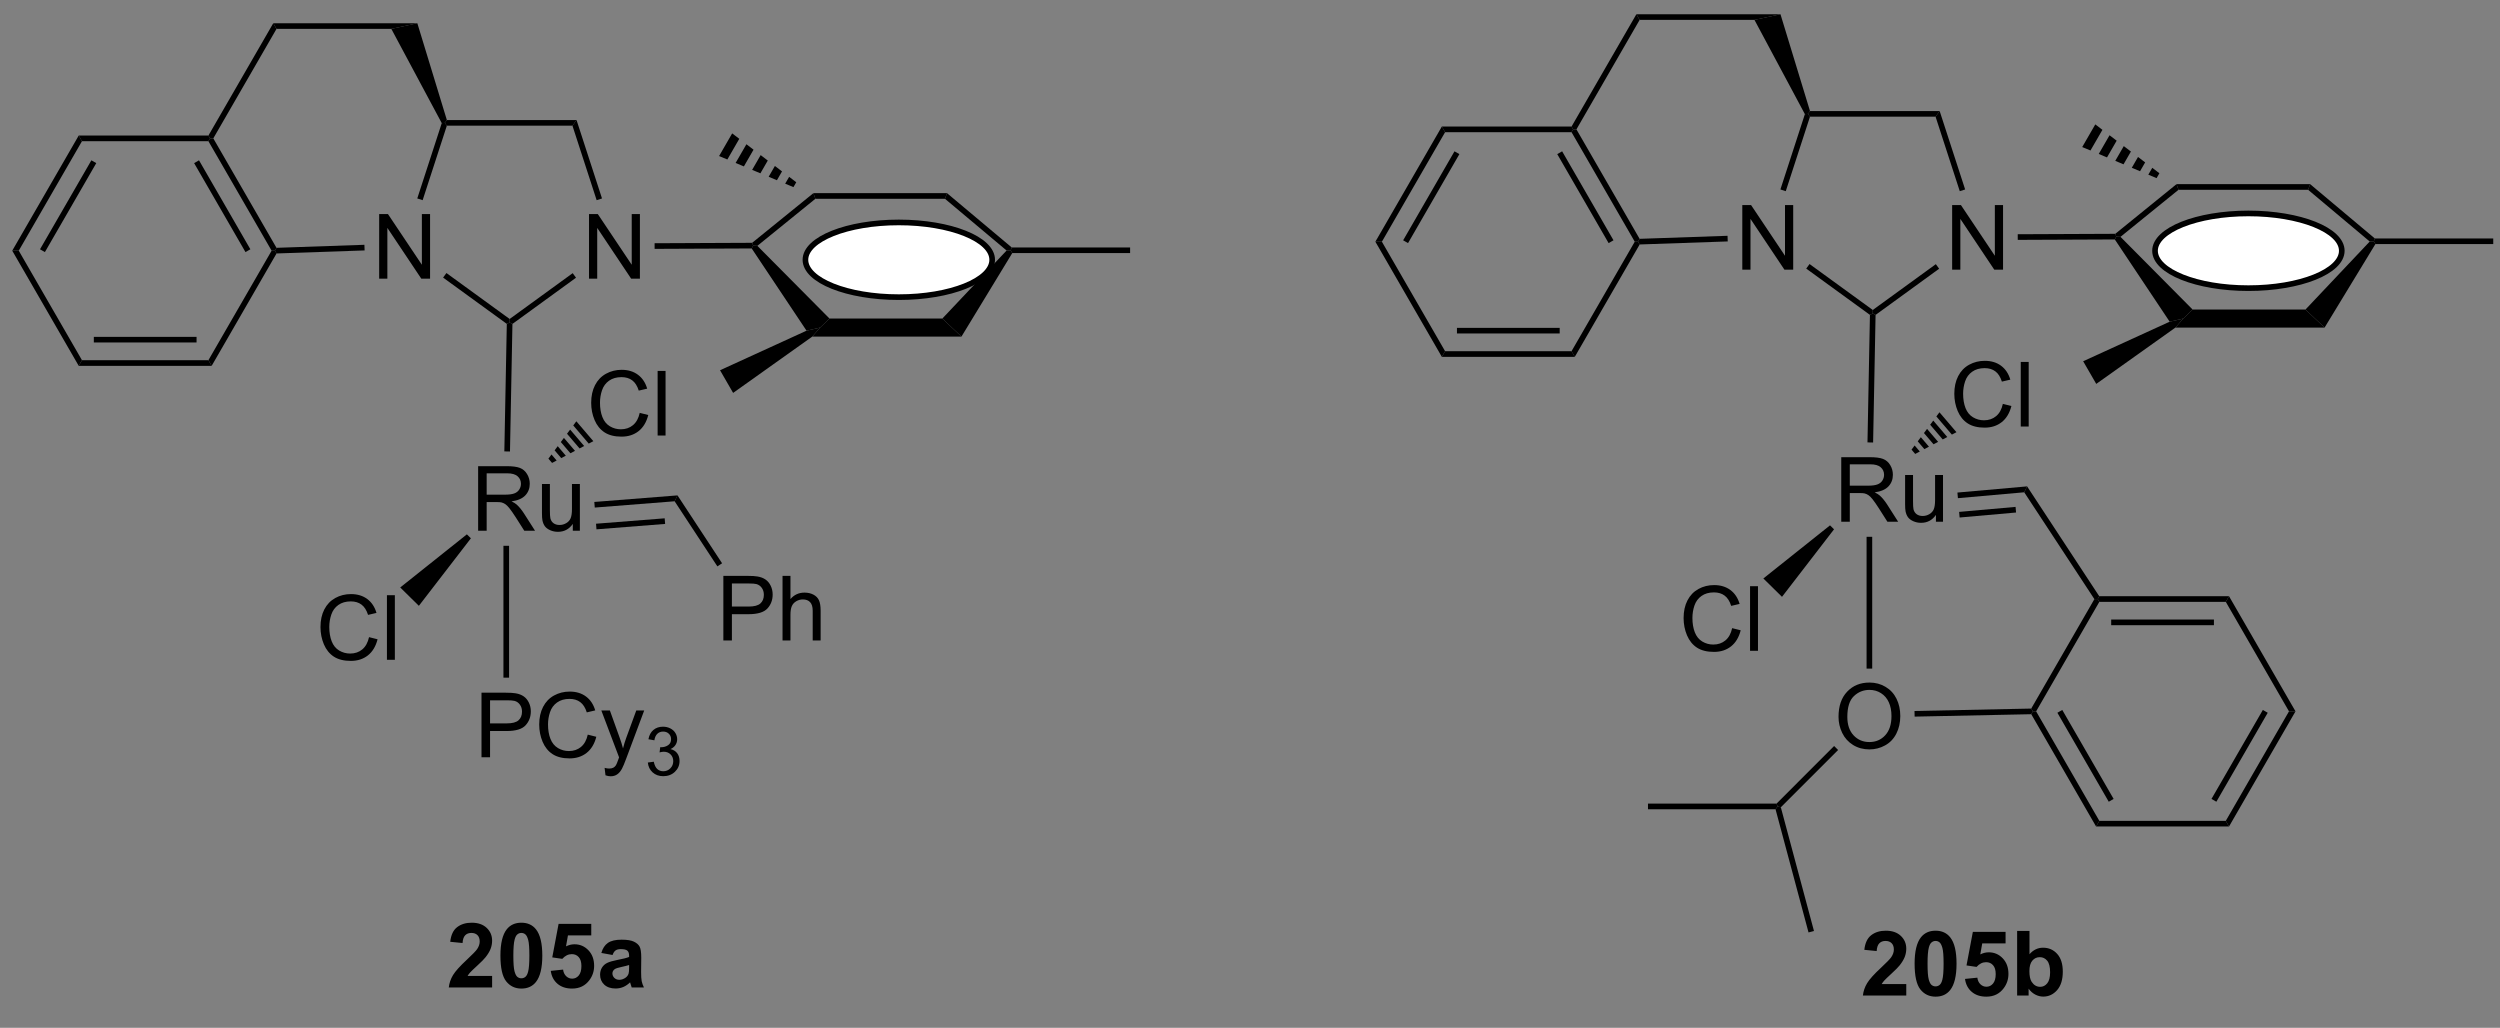 <?xml version="1.0" encoding="UTF-8"?>
<!DOCTYPE svg PUBLIC '-//W3C//DTD SVG 1.0//EN'
          'http://www.w3.org/TR/2001/REC-SVG-20010904/DTD/svg10.dtd'>
<svg stroke-dasharray="none" shape-rendering="auto" xmlns="http://www.w3.org/2000/svg" font-family="'Dialog'" text-rendering="auto" width="90" fill-opacity="1" color-interpolation="auto" color-rendering="auto" preserveAspectRatio="xMidYMid meet" font-size="12px" viewBox="0 0 90 37" fill="black" xmlns:xlink="http://www.w3.org/1999/xlink" stroke="black" image-rendering="auto" stroke-miterlimit="10" stroke-linecap="square" stroke-linejoin="miter" font-style="normal" stroke-width="1" height="37" stroke-dashoffset="0" font-weight="normal" stroke-opacity="1"
><rect x="0" y="0" width="90" height="37" fill="#808080" stroke="none"/><!--Generated by the Batik Graphics2D SVG Generator--><defs id="genericDefs"
  /><g
  ><defs id="defs1"
    ><clipPath clipPathUnits="userSpaceOnUse" id="clipPath1"
      ><path d="M0.646 0.646 L228.928 0.646 L228.928 92.248 L0.646 92.248 L0.646 0.646 Z"
      /></clipPath
      ><clipPath clipPathUnits="userSpaceOnUse" id="clipPath2"
      ><path d="M96.64 248.367 L96.64 337.423 L318.575 337.423 L318.575 248.367 Z"
      /></clipPath
    ></defs
    ><g transform="scale(0.394,0.394) translate(-0.646,-0.646) matrix(1.029,0,0,1.029,-98.758,-254.825)"
    ><path d="M140.3 334.932 L140.3 335.953 L136.453 335.953 Q136.516 335.375 136.828 334.856 Q137.141 334.338 138.063 333.484 Q138.805 332.791 138.971 332.546 Q139.198 332.205 139.198 331.875 Q139.198 331.507 139 331.309 Q138.805 331.111 138.456 331.111 Q138.112 331.111 137.909 331.32 Q137.706 331.526 137.675 332.007 L136.581 331.898 Q136.68 330.992 137.195 330.598 Q137.711 330.203 138.484 330.203 Q139.331 330.203 139.815 330.661 Q140.3 331.117 140.3 331.796 Q140.3 332.182 140.162 332.533 Q140.024 332.882 139.721 333.265 Q139.524 333.518 139.003 333.994 Q138.484 334.471 138.344 334.627 Q138.206 334.783 138.12 334.932 L140.3 334.932 ZM142.897 330.203 Q143.731 330.203 144.199 330.796 Q144.757 331.5 144.757 333.127 Q144.757 334.752 144.194 335.463 Q143.731 336.052 142.897 336.052 Q142.061 336.052 141.548 335.408 Q141.038 334.765 141.038 333.117 Q141.038 331.5 141.6 330.788 Q142.066 330.203 142.897 330.203 ZM142.897 331.111 Q142.699 331.111 142.543 331.239 Q142.387 331.367 142.301 331.695 Q142.186 332.119 142.186 333.127 Q142.186 334.135 142.288 334.512 Q142.389 334.89 142.543 335.015 Q142.699 335.14 142.897 335.14 Q143.098 335.14 143.254 335.012 Q143.41 334.885 143.496 334.557 Q143.608 334.135 143.608 333.127 Q143.608 332.119 143.507 331.744 Q143.405 331.367 143.251 331.239 Q143.098 331.111 142.897 331.111 ZM145.508 334.479 L146.602 334.367 Q146.649 334.736 146.878 334.955 Q147.109 335.171 147.409 335.171 Q147.753 335.171 147.99 334.893 Q148.229 334.611 148.229 334.049 Q148.229 333.523 147.992 333.26 Q147.758 332.994 147.378 332.994 Q146.906 332.994 146.531 333.413 L145.641 333.283 L146.203 330.304 L149.104 330.304 L149.104 331.33 L147.034 331.33 L146.862 332.304 Q147.229 332.119 147.612 332.119 Q148.344 332.119 148.852 332.651 Q149.359 333.182 149.359 334.031 Q149.359 334.736 148.948 335.291 Q148.391 336.052 147.399 336.052 Q146.604 336.052 146.104 335.625 Q145.604 335.197 145.508 334.479 ZM150.996 333.07 L149.999 332.89 Q150.168 332.288 150.577 332 Q150.988 331.71 151.796 331.71 Q152.53 331.71 152.889 331.885 Q153.249 332.057 153.395 332.325 Q153.543 332.593 153.543 333.307 L153.53 334.588 Q153.53 335.135 153.582 335.395 Q153.637 335.656 153.78 335.953 L152.694 335.953 Q152.652 335.843 152.59 335.627 Q152.561 335.531 152.551 335.5 Q152.27 335.773 151.949 335.911 Q151.629 336.046 151.264 336.046 Q150.624 336.046 150.254 335.7 Q149.887 335.351 149.887 334.82 Q149.887 334.468 150.054 334.192 Q150.223 333.916 150.525 333.77 Q150.827 333.625 151.397 333.515 Q152.168 333.369 152.465 333.244 L152.465 333.135 Q152.465 332.82 152.309 332.684 Q152.152 332.549 151.718 332.549 Q151.426 332.549 151.262 332.666 Q151.098 332.781 150.996 333.07 ZM152.465 333.96 Q152.254 334.031 151.796 334.13 Q151.34 334.226 151.199 334.32 Q150.983 334.471 150.983 334.705 Q150.983 334.937 151.155 335.106 Q151.327 335.273 151.593 335.273 Q151.889 335.273 152.16 335.078 Q152.358 334.929 152.421 334.713 Q152.465 334.572 152.465 334.179 L152.465 333.96 Z" stroke="none" clip-path="url(#clipPath2)"
    /></g
    ><g transform="matrix(0.406,0,0,0.406,-39.19,-100.719)"
    ><path d="M138.923 295.139 L138.923 289.412 L141.462 289.412 Q142.227 289.412 142.626 289.566 Q143.024 289.72 143.261 290.11 Q143.501 290.501 143.501 290.975 Q143.501 291.584 143.105 292.004 Q142.712 292.42 141.886 292.532 Q142.188 292.678 142.345 292.819 Q142.675 293.123 142.972 293.579 L143.97 295.139 L143.016 295.139 L142.258 293.946 Q141.925 293.431 141.709 293.157 Q141.495 292.884 141.326 292.774 Q141.157 292.665 140.98 292.623 Q140.852 292.595 140.558 292.595 L139.68 292.595 L139.68 295.139 L138.923 295.139 ZM139.68 291.938 L141.308 291.938 Q141.829 291.938 142.12 291.832 Q142.415 291.725 142.566 291.488 Q142.72 291.251 142.72 290.975 Q142.72 290.569 142.423 290.308 Q142.128 290.045 141.493 290.045 L139.68 290.045 L139.68 291.938 ZM147.317 295.139 L147.317 294.53 Q146.833 295.233 145.999 295.233 Q145.632 295.233 145.315 295.092 Q144.997 294.952 144.841 294.738 Q144.687 294.524 144.624 294.217 Q144.583 294.009 144.583 293.561 L144.583 290.991 L145.286 290.991 L145.286 293.29 Q145.286 293.842 145.328 294.032 Q145.395 294.311 145.609 294.47 Q145.825 294.626 146.14 294.626 Q146.458 294.626 146.734 294.464 Q147.012 294.303 147.127 294.024 Q147.242 293.743 147.242 293.212 L147.242 290.991 L147.945 290.991 L147.945 295.139 L147.317 295.139 Z" stroke="none" clip-path="url(#clipPath2)"
    /></g
    ><g transform="matrix(0.406,0,0,0.406,-39.19,-100.719)"
    ><path d="M129.249 304.572 L130.006 304.762 Q129.769 305.697 129.15 306.189 Q128.53 306.678 127.637 306.678 Q126.71 306.678 126.129 306.301 Q125.551 305.923 125.246 305.209 Q124.944 304.493 124.944 303.673 Q124.944 302.777 125.285 302.113 Q125.629 301.447 126.259 301.1 Q126.889 300.754 127.647 300.754 Q128.506 300.754 129.092 301.191 Q129.678 301.629 129.91 302.423 L129.163 302.598 Q128.965 301.973 128.584 301.689 Q128.207 301.402 127.631 301.402 Q126.972 301.402 126.527 301.72 Q126.085 302.035 125.905 302.569 Q125.725 303.103 125.725 303.668 Q125.725 304.4 125.939 304.944 Q126.152 305.488 126.6 305.759 Q127.051 306.027 127.574 306.027 Q128.209 306.027 128.65 305.66 Q129.092 305.293 129.249 304.572 ZM130.836 306.579 L130.836 300.853 L131.539 300.853 L131.539 306.579 L130.836 306.579 Z" stroke="none" clip-path="url(#clipPath2)"
    /></g
    ><g transform="matrix(0.406,0,0,0.406,-39.19,-100.719)"
    ><path d="M137.925 295.457 L138.282 295.807 L133.668 301.794 L132.015 300.167 Z" stroke="none" clip-path="url(#clipPath2)"
    /></g
    ><g transform="matrix(0.406,0,0,0.406,-39.19,-100.719)"
    ><path d="M153.251 284.686 L154.009 284.876 Q153.772 285.811 153.153 286.303 Q152.533 286.793 151.639 286.793 Q150.713 286.793 150.132 286.415 Q149.554 286.038 149.249 285.324 Q148.947 284.608 148.947 283.788 Q148.947 282.892 149.288 282.228 Q149.632 281.561 150.262 281.215 Q150.892 280.868 151.65 280.868 Q152.509 280.868 153.095 281.306 Q153.681 281.743 153.913 282.538 L153.166 282.712 Q152.968 282.087 152.588 281.803 Q152.21 281.517 151.634 281.517 Q150.976 281.517 150.53 281.834 Q150.088 282.15 149.908 282.683 Q149.728 283.217 149.728 283.782 Q149.728 284.514 149.942 285.058 Q150.155 285.603 150.603 285.874 Q151.054 286.142 151.577 286.142 Q152.213 286.142 152.653 285.775 Q153.095 285.407 153.251 284.686 ZM154.839 286.694 L154.839 280.967 L155.542 280.967 L155.542 286.694 L154.839 286.694 Z" stroke="none" clip-path="url(#clipPath2)"
    /></g
    ><g transform="matrix(0.406,0,0,0.406,-39.19,-100.719)"
    ><path d="M147.631 285.432 L147.356 285.8 L148.731 287.411 L149.138 287.196 L147.631 285.432 ZM147.081 286.168 L146.805 286.536 L147.918 287.839 L148.325 287.625 L147.081 286.168 ZM146.53 286.904 L146.255 287.272 L147.105 288.267 L147.512 288.053 L146.53 286.904 ZM145.98 287.64 L145.705 288.008 L146.292 288.696 L146.698 288.482 L145.98 287.64 ZM145.429 288.376 L145.154 288.744 L145.479 289.124 L145.885 288.91 L145.429 288.376 Z" stroke="none" clip-path="url(#clipPath2)"
    /></g
    ><g transform="matrix(0.406,0,0,0.406,-39.19,-100.719)"
    ><path d="M149.264 293.082 L149.225 292.584 L156.601 292.003 L156.346 292.525 ZM149.416 295.012 L155.503 294.533 L155.464 294.035 L149.377 294.514 Z" stroke="none" clip-path="url(#clipPath2)"
    /></g
    ><g transform="matrix(0.406,0,0,0.406,-39.19,-100.719)"
    ><path d="M139.222 315.224 L139.222 309.498 L141.383 309.498 Q141.954 309.498 142.253 309.552 Q142.675 309.623 142.959 309.821 Q143.245 310.016 143.42 310.373 Q143.595 310.727 143.595 311.154 Q143.595 311.883 143.128 312.391 Q142.665 312.896 141.449 312.896 L139.98 312.896 L139.98 315.224 L139.222 315.224 ZM139.98 312.219 L141.462 312.219 Q142.196 312.219 142.503 311.946 Q142.813 311.672 142.813 311.177 Q142.813 310.818 142.631 310.563 Q142.449 310.305 142.152 310.224 Q141.962 310.172 141.446 310.172 L139.98 310.172 L139.98 312.219 ZM148.644 313.216 L149.402 313.407 Q149.165 314.341 148.545 314.834 Q147.925 315.323 147.032 315.323 Q146.105 315.323 145.524 314.946 Q144.946 314.568 144.641 313.854 Q144.339 313.138 144.339 312.318 Q144.339 311.422 144.68 310.758 Q145.024 310.091 145.654 309.745 Q146.285 309.399 147.042 309.399 Q147.902 309.399 148.488 309.836 Q149.074 310.274 149.305 311.068 L148.558 311.243 Q148.36 310.618 147.98 310.334 Q147.602 310.047 147.027 310.047 Q146.368 310.047 145.923 310.365 Q145.48 310.68 145.3 311.214 Q145.12 311.748 145.12 312.313 Q145.12 313.045 145.334 313.589 Q145.548 314.133 145.995 314.404 Q146.446 314.672 146.97 314.672 Q147.605 314.672 148.045 314.305 Q148.488 313.938 148.644 313.216 ZM150.216 316.823 L150.137 316.162 Q150.367 316.224 150.538 316.224 Q150.773 316.224 150.913 316.146 Q151.054 316.068 151.145 315.927 Q151.21 315.823 151.359 315.404 Q151.38 315.347 151.421 315.232 L149.848 311.076 L150.606 311.076 L151.468 313.477 Q151.637 313.935 151.77 314.438 Q151.89 313.954 152.059 313.493 L152.945 311.076 L153.648 311.076 L152.07 315.295 Q151.817 315.979 151.677 316.237 Q151.489 316.584 151.247 316.745 Q151.005 316.909 150.669 316.909 Q150.466 316.909 150.216 316.823 Z" stroke="none" clip-path="url(#clipPath2)"
    /></g
    ><g transform="matrix(0.406,0,0,0.406,-39.19,-100.719)"
    ><path d="M153.97 315.69 L154.498 315.619 Q154.589 316.068 154.806 316.266 Q155.025 316.463 155.339 316.463 Q155.71 316.463 155.966 316.205 Q156.224 315.947 156.224 315.567 Q156.224 315.203 155.986 314.969 Q155.75 314.733 155.382 314.733 Q155.234 314.733 155.011 314.791 L155.07 314.328 Q155.123 314.334 155.154 314.334 Q155.492 314.334 155.761 314.158 Q156.031 313.983 156.031 313.615 Q156.031 313.326 155.833 313.137 Q155.638 312.945 155.328 312.945 Q155.019 312.945 154.814 313.139 Q154.609 313.332 154.55 313.719 L154.023 313.625 Q154.12 313.094 154.462 312.803 Q154.806 312.512 155.316 312.512 Q155.667 312.512 155.962 312.662 Q156.259 312.813 156.416 313.074 Q156.572 313.334 156.572 313.627 Q156.572 313.906 156.421 314.135 Q156.273 314.363 155.98 314.498 Q156.361 314.586 156.572 314.863 Q156.783 315.139 156.783 315.555 Q156.783 316.117 156.373 316.51 Q155.962 316.901 155.335 316.901 Q154.771 316.901 154.396 316.565 Q154.023 316.227 153.97 315.69 Z" stroke="none" clip-path="url(#clipPath2)"
    /></g
    ><g transform="matrix(0.406,0,0,0.406,-39.19,-100.719)"
    ><path d="M160.667 304.865 L160.667 299.139 L162.828 299.139 Q163.399 299.139 163.698 299.194 Q164.12 299.264 164.404 299.462 Q164.69 299.657 164.865 300.014 Q165.039 300.368 165.039 300.795 Q165.039 301.524 164.573 302.032 Q164.109 302.537 162.893 302.537 L161.425 302.537 L161.425 304.865 L160.667 304.865 ZM161.425 301.86 L162.906 301.86 Q163.641 301.86 163.948 301.587 Q164.258 301.313 164.258 300.819 Q164.258 300.459 164.076 300.204 Q163.893 299.946 163.596 299.865 Q163.406 299.813 162.891 299.813 L161.425 299.813 L161.425 301.86 ZM165.914 304.865 L165.914 299.139 L166.617 299.139 L166.617 301.194 Q167.109 300.623 167.859 300.623 Q168.32 300.623 168.659 300.806 Q169 300.985 169.146 301.306 Q169.292 301.626 169.292 302.235 L169.292 304.865 L168.589 304.865 L168.589 302.235 Q168.589 301.709 168.359 301.47 Q168.133 301.228 167.714 301.228 Q167.401 301.228 167.125 301.392 Q166.852 301.553 166.734 301.832 Q166.617 302.108 166.617 302.595 L166.617 304.865 L165.914 304.865 Z" stroke="none" clip-path="url(#clipPath2)"
    /></g
    ><g transform="matrix(0.406,0,0,0.406,-39.19,-100.719)"
    ><path d="M156.346 292.525 L156.601 292.003 L160.555 298.022 L160.137 298.297 Z" stroke="none" clip-path="url(#clipPath2)"
    /></g
    ><g transform="matrix(0.406,0,0,0.406,-39.19,-100.719)"
    ><path d="M141.167 296.472 L141.667 296.472 L141.667 308.164 L141.167 308.164 Z" stroke="none" clip-path="url(#clipPath2)"
    /></g
    ><g transform="matrix(0.406,0,0,0.406,-39.19,-100.719)"
    ><path d="M130.148 272.784 L130.148 267.058 L130.927 267.058 L133.934 271.552 L133.934 267.058 L134.661 267.058 L134.661 272.784 L133.882 272.784 L130.875 268.284 L130.875 272.784 L130.148 272.784 Z" stroke="none" clip-path="url(#clipPath2)"
    /></g
    ><g transform="matrix(0.406,0,0,0.406,-39.19,-100.719)"
    ><path d="M148.755 272.784 L148.755 267.058 L149.534 267.058 L152.542 271.552 L152.542 267.058 L153.268 267.058 L153.268 272.784 L152.49 272.784 L149.482 268.284 L149.482 272.784 L148.755 272.784 Z" stroke="none" clip-path="url(#clipPath2)"
    /></g
    ><g transform="matrix(0.406,0,0,0.406,-39.19,-100.719)"
    ><path d="M147.649 258.722 L147.286 259.222 L136.149 259.222 L135.967 258.972 L136.151 258.722 Z" stroke="none" clip-path="url(#clipPath2)"
    /></g
    ><g transform="matrix(0.406,0,0,0.406,-39.19,-100.719)"
    ><path d="M135.697 258.994 L135.967 258.972 L136.149 259.222 L134.003 265.827 L133.527 265.673 Z" stroke="none" clip-path="url(#clipPath2)"
    /></g
    ><g transform="matrix(0.406,0,0,0.406,-39.19,-100.719)"
    ><path d="M135.817 272.691 L136.111 272.286 L141.717 276.36 L141.717 276.669 L141.465 276.794 Z" stroke="none" clip-path="url(#clipPath2)"
    /></g
    ><g transform="matrix(0.406,0,0,0.406,-39.19,-100.719)"
    ><path d="M141.965 276.798 L141.717 276.669 L141.717 276.36 L147.308 272.297 L147.602 272.702 Z" stroke="none" clip-path="url(#clipPath2)"
    /></g
    ><g transform="matrix(0.406,0,0,0.406,-39.19,-100.719)"
    ><path d="M149.907 265.673 L149.432 265.827 L147.286 259.222 L147.649 258.722 Z" stroke="none" clip-path="url(#clipPath2)"
    /></g
    ><g transform="matrix(0.406,0,0,0.406,-39.19,-100.719)"
    ><path d="M154.572 270.144 L154.57 269.644 L163.221 269.606 L163.311 269.855 L163.179 270.106 Z" stroke="none" clip-path="url(#clipPath2)"
    /></g
    ><g transform="matrix(0.406,0,0,0.406,-39.19,-100.719)"
    ><path d="M141.465 276.794 L141.717 276.669 L141.965 276.798 L141.747 288.112 L141.247 288.102 Z" stroke="none" clip-path="url(#clipPath2)"
    /></g
    ><g transform="matrix(0.406,0,0,0.406,-39.19,-100.719)"
    ><path d="M168.551 277.922 L169.247 277.122 L170.079 276.322 L180.084 276.322 L181.779 277.922 Z" stroke="none" clip-path="url(#clipPath2)"
    /></g
    ><g transform="matrix(0.406,0,0,0.406,-39.19,-100.719)"
    ><path d="M181.779 277.922 L180.084 276.322 L185.782 270.29 L186.145 270.268 L186.284 270.518 Z" stroke="none" clip-path="url(#clipPath2)"
    /></g
    ><g transform="matrix(0.406,0,0,0.406,-39.19,-100.719)"
    ><path d="M186.236 270.018 L186.145 270.268 L185.782 270.29 L180.317 265.703 L180.499 265.203 Z" stroke="none" clip-path="url(#clipPath2)"
    /></g
    ><g transform="matrix(0.406,0,0,0.406,-39.19,-100.719)"
    ><path d="M180.499 265.203 L180.317 265.703 L168.828 265.703 L168.651 265.203 Z" stroke="none" clip-path="url(#clipPath2)"
    /></g
    ><g fill="white" transform="matrix(0.406,0,0,0.406,-39.19,-100.719)" stroke="white"
    ><path d="M176.224 267.8 C180.797 267.8 184.504 269.282 184.504 271.112 C184.504 272.941 180.797 274.424 176.224 274.424 C171.651 274.424 167.944 272.941 167.944 271.112 C167.944 269.282 171.651 267.8 176.224 267.8" stroke="none" clip-path="url(#clipPath2)"
    /></g
    ><g stroke-width="0.5" transform="matrix(0.406,0,0,0.406,-39.19,-100.719)" stroke-linejoin="round" stroke-linecap="round"
    ><path fill="none" d="M176.224 267.8 C180.797 267.8 184.504 269.282 184.504 271.112 C184.504 272.941 180.797 274.424 176.224 274.424 C171.651 274.424 167.944 272.941 167.944 271.112 C167.944 269.282 171.651 267.8 176.224 267.8" clip-path="url(#clipPath2)"
    /></g
    ><g transform="matrix(0.406,0,0,0.406,-39.19,-100.719)"
    ><path d="M166.882 264.669 L166.15 264.363 L166.501 263.755 L167.132 264.236 ZM165.417 264.057 L164.684 263.75 L165.238 262.792 L165.869 263.274 ZM163.952 263.444 L163.219 263.138 L163.975 261.829 L164.606 262.311 ZM162.487 262.832 L161.754 262.526 L162.712 260.867 L163.343 261.348 ZM161.021 262.219 L160.289 261.913 L161.449 259.904 L162.08 260.385 Z" stroke="none" clip-path="url(#clipPath2)"
    /></g
    ><g transform="matrix(0.406,0,0,0.406,-39.19,-100.719)"
    ><path d="M163.179 270.106 L163.311 269.855 L163.682 269.876 L170.079 276.322 L169.247 277.122 L168.043 277.398 Z" stroke="none" clip-path="url(#clipPath2)"
    /></g
    ><g transform="matrix(0.406,0,0,0.406,-39.19,-100.719)"
    ><path d="M163.682 269.876 L163.311 269.855 L163.221 269.606 L168.651 265.203 L168.828 265.703 Z" stroke="none" clip-path="url(#clipPath2)"
    /></g
    ><g transform="matrix(0.406,0,0,0.406,-39.19,-100.719)"
    ><path d="M136.151 258.722 L135.967 258.972 L135.697 258.994 L131.226 250.637 L133.532 250.137 Z" stroke="none" clip-path="url(#clipPath2)"
    /></g
    ><g transform="matrix(0.406,0,0,0.406,-39.19,-100.719)"
    ><path d="M168.043 277.398 L169.247 277.122 L168.551 277.922 L161.533 282.915 L160.373 280.906 Z" stroke="none" clip-path="url(#clipPath2)"
    /></g
    ><g transform="matrix(0.406,0,0,0.406,-39.19,-100.719)"
    ><path d="M186.284 270.518 L186.145 270.268 L186.236 270.018 L196.734 270.018 L196.734 270.518 Z" stroke="none" clip-path="url(#clipPath2)"
    /></g
    ><g transform="matrix(0.406,0,0,0.406,-39.19,-100.719)"
    ><path d="M265.556 335.331 L265.556 336.351 L261.71 336.351 Q261.772 335.773 262.085 335.255 Q262.397 334.737 263.319 333.883 Q264.061 333.19 264.228 332.945 Q264.455 332.604 264.455 332.273 Q264.455 331.906 264.257 331.708 Q264.061 331.51 263.712 331.51 Q263.369 331.51 263.166 331.719 Q262.962 331.924 262.931 332.406 L261.837 332.297 Q261.936 331.391 262.452 330.997 Q262.968 330.601 263.741 330.601 Q264.587 330.601 265.072 331.06 Q265.556 331.516 265.556 332.195 Q265.556 332.581 265.418 332.932 Q265.28 333.281 264.978 333.664 Q264.78 333.917 264.259 334.393 Q263.741 334.87 263.601 335.026 Q263.462 335.182 263.377 335.331 L265.556 335.331 ZM268.154 330.601 Q268.987 330.601 269.456 331.195 Q270.013 331.898 270.013 333.526 Q270.013 335.151 269.451 335.862 Q268.987 336.45 268.154 336.45 Q267.318 336.45 266.805 335.807 Q266.295 335.164 266.295 333.516 Q266.295 331.898 266.857 331.187 Q267.323 330.601 268.154 330.601 ZM268.154 331.51 Q267.956 331.51 267.8 331.638 Q267.643 331.766 267.558 332.094 Q267.443 332.518 267.443 333.526 Q267.443 334.534 267.545 334.911 Q267.646 335.289 267.8 335.414 Q267.956 335.539 268.154 335.539 Q268.354 335.539 268.511 335.411 Q268.667 335.284 268.753 334.956 Q268.865 334.534 268.865 333.526 Q268.865 332.518 268.763 332.143 Q268.662 331.766 268.508 331.638 Q268.354 331.51 268.154 331.51 ZM270.764 334.877 L271.858 334.766 Q271.905 335.135 272.134 335.354 Q272.366 335.57 272.666 335.57 Q273.009 335.57 273.246 335.292 Q273.486 335.01 273.486 334.448 Q273.486 333.922 273.249 333.659 Q273.014 333.393 272.634 333.393 Q272.163 333.393 271.788 333.812 L270.897 333.682 L271.46 330.703 L274.361 330.703 L274.361 331.729 L272.291 331.729 L272.119 332.703 Q272.486 332.518 272.869 332.518 Q273.601 332.518 274.108 333.049 Q274.616 333.581 274.616 334.43 Q274.616 335.135 274.205 335.69 Q273.647 336.45 272.655 336.45 Q271.861 336.45 271.361 336.023 Q270.861 335.596 270.764 334.877 ZM275.386 336.351 L275.386 330.625 L276.482 330.625 L276.482 332.687 Q276.99 332.109 277.685 332.109 Q278.443 332.109 278.938 332.659 Q279.435 333.206 279.435 334.234 Q279.435 335.297 278.93 335.872 Q278.425 336.445 277.701 336.445 Q277.347 336.445 277 336.268 Q276.654 336.089 276.404 335.742 L276.404 336.351 L275.386 336.351 ZM276.474 334.187 Q276.474 334.831 276.677 335.141 Q276.964 335.578 277.435 335.578 Q277.8 335.578 278.055 335.268 Q278.31 334.956 278.31 334.289 Q278.31 333.578 278.052 333.263 Q277.795 332.948 277.393 332.948 Q276.998 332.948 276.735 333.255 Q276.474 333.562 276.474 334.187 Z" stroke="none" clip-path="url(#clipPath2)"
    /></g
    ><g transform="matrix(0.406,0,0,0.406,-39.19,-100.719)"
    ><path d="M259.791 294.341 L259.791 288.615 L262.33 288.615 Q263.096 288.615 263.494 288.768 Q263.893 288.922 264.13 289.312 Q264.369 289.703 264.369 290.177 Q264.369 290.786 263.974 291.206 Q263.58 291.622 262.755 291.734 Q263.057 291.88 263.213 292.021 Q263.544 292.326 263.841 292.781 L264.838 294.341 L263.885 294.341 L263.127 293.149 Q262.794 292.633 262.578 292.359 Q262.364 292.086 262.195 291.977 Q262.026 291.867 261.849 291.826 Q261.721 291.797 261.427 291.797 L260.549 291.797 L260.549 294.341 L259.791 294.341 ZM260.549 291.141 L262.177 291.141 Q262.698 291.141 262.989 291.034 Q263.284 290.927 263.435 290.69 Q263.588 290.453 263.588 290.177 Q263.588 289.771 263.291 289.51 Q262.997 289.247 262.362 289.247 L260.549 289.247 L260.549 291.141 ZM268.186 294.341 L268.186 293.732 Q267.702 294.435 266.868 294.435 Q266.501 294.435 266.183 294.294 Q265.865 294.154 265.709 293.94 Q265.556 293.727 265.493 293.419 Q265.452 293.211 265.452 292.763 L265.452 290.193 L266.155 290.193 L266.155 292.492 Q266.155 293.044 266.196 293.234 Q266.264 293.513 266.478 293.672 Q266.694 293.828 267.009 293.828 Q267.327 293.828 267.603 293.667 Q267.881 293.505 267.996 293.227 Q268.11 292.945 268.11 292.414 L268.11 290.193 L268.813 290.193 L268.813 294.341 L268.186 294.341 Z" stroke="none" clip-path="url(#clipPath2)"
    /></g
    ><g transform="matrix(0.406,0,0,0.406,-39.19,-100.719)"
    ><path d="M250.117 303.774 L250.875 303.964 Q250.638 304.899 250.018 305.391 Q249.398 305.88 248.505 305.88 Q247.578 305.88 246.997 305.503 Q246.419 305.125 246.114 304.412 Q245.812 303.696 245.812 302.875 Q245.812 301.979 246.154 301.315 Q246.497 300.649 247.127 300.302 Q247.758 299.956 248.516 299.956 Q249.375 299.956 249.961 300.394 Q250.547 300.831 250.779 301.625 L250.031 301.8 Q249.833 301.175 249.453 300.891 Q249.076 300.604 248.5 300.604 Q247.841 300.604 247.396 300.922 Q246.953 301.237 246.773 301.771 Q246.594 302.305 246.594 302.87 Q246.594 303.602 246.807 304.146 Q247.021 304.69 247.469 304.961 Q247.919 305.229 248.443 305.229 Q249.078 305.229 249.518 304.862 Q249.961 304.495 250.117 303.774 ZM251.704 305.781 L251.704 300.055 L252.407 300.055 L252.407 305.781 L251.704 305.781 Z" stroke="none" clip-path="url(#clipPath2)"
    /></g
    ><g transform="matrix(0.406,0,0,0.406,-39.19,-100.719)"
    ><path d="M258.794 294.659 L259.151 295.01 L254.537 300.997 L252.883 299.369 Z" stroke="none" clip-path="url(#clipPath2)"
    /></g
    ><g transform="matrix(0.406,0,0,0.406,-39.19,-100.719)"
    ><path d="M274.12 283.888 L274.878 284.078 Q274.641 285.013 274.021 285.505 Q273.401 285.995 272.508 285.995 Q271.581 285.995 271 285.617 Q270.422 285.24 270.118 284.526 Q269.816 283.81 269.816 282.99 Q269.816 282.094 270.157 281.43 Q270.5 280.763 271.131 280.417 Q271.761 280.071 272.519 280.071 Q273.378 280.071 273.964 280.508 Q274.55 280.946 274.782 281.74 L274.034 281.914 Q273.836 281.289 273.456 281.005 Q273.079 280.719 272.503 280.719 Q271.844 280.719 271.399 281.037 Q270.956 281.352 270.776 281.886 Q270.597 282.42 270.597 282.985 Q270.597 283.716 270.81 284.261 Q271.024 284.805 271.472 285.076 Q271.922 285.344 272.446 285.344 Q273.081 285.344 273.521 284.977 Q273.964 284.61 274.12 283.888 ZM275.707 285.896 L275.707 280.17 L276.411 280.17 L276.411 285.896 L275.707 285.896 Z" stroke="none" clip-path="url(#clipPath2)"
    /></g
    ><g transform="matrix(0.406,0,0,0.406,-39.19,-100.719)"
    ><path d="M268.5 284.634 L268.224 285.002 L269.6 286.613 L270.006 286.399 L268.5 284.634 ZM267.949 285.37 L267.674 285.738 L268.787 287.041 L269.193 286.827 L267.949 285.37 ZM267.399 286.106 L267.124 286.474 L267.974 287.47 L268.38 287.255 L267.399 286.106 ZM266.848 286.842 L266.573 287.21 L267.161 287.898 L267.567 287.684 L266.848 286.842 ZM266.298 287.578 L266.023 287.946 L266.348 288.327 L266.754 288.112 L266.298 287.578 Z" stroke="none" clip-path="url(#clipPath2)"
    /></g
    ><g transform="matrix(0.406,0,0,0.406,-39.19,-100.719)"
    ><path d="M270.135 292.249 L270.091 291.751 L276.269 291.204 L276.015 291.728 ZM270.287 293.964 L275.291 293.521 L275.247 293.022 L270.243 293.466 Z" stroke="none" clip-path="url(#clipPath2)"
    /></g
    ><g transform="matrix(0.406,0,0,0.406,-39.19,-100.719)"
    ><path d="M259.549 311.637 Q259.549 310.21 260.315 309.406 Q261.08 308.598 262.291 308.598 Q263.083 308.598 263.718 308.979 Q264.356 309.356 264.69 310.033 Q265.026 310.71 265.026 311.57 Q265.026 312.442 264.674 313.13 Q264.323 313.817 263.677 314.171 Q263.034 314.526 262.286 314.526 Q261.479 314.526 260.841 314.135 Q260.205 313.742 259.877 313.067 Q259.549 312.39 259.549 311.637 ZM260.33 311.648 Q260.33 312.684 260.885 313.281 Q261.442 313.874 262.284 313.874 Q263.138 313.874 263.69 313.273 Q264.244 312.671 264.244 311.567 Q264.244 310.867 264.007 310.346 Q263.771 309.825 263.315 309.538 Q262.862 309.249 262.294 309.249 Q261.489 309.249 260.909 309.804 Q260.33 310.356 260.33 311.648 Z" stroke="none" clip-path="url(#clipPath2)"
    /></g
    ><g transform="matrix(0.406,0,0,0.406,-39.19,-100.719)"
    ><path d="M259.158 314.226 L259.512 314.579 L254.433 319.658 L254.154 319.583 L254.051 319.333 Z" stroke="none" clip-path="url(#clipPath2)"
    /></g
    ><g transform="matrix(0.406,0,0,0.406,-39.19,-100.719)"
    ><path d="M266.297 311.619 L266.286 311.119 L276.635 310.905 L276.781 311.152 L276.638 311.405 Z" stroke="none" clip-path="url(#clipPath2)"
    /></g
    ><g transform="matrix(0.406,0,0,0.406,-39.19,-100.719)"
    ><path d="M276.638 311.405 L276.781 311.152 L277.07 311.152 L282.675 320.861 L282.387 321.361 ZM278.955 311.277 L283.51 319.166 L283.942 318.916 L279.388 311.027 Z" stroke="none" clip-path="url(#clipPath2)"
    /></g
    ><g transform="matrix(0.406,0,0,0.406,-39.19,-100.719)"
    ><path d="M282.387 321.361 L282.675 320.861 L293.887 320.861 L294.175 321.361 Z" stroke="none" clip-path="url(#clipPath2)"
    /></g
    ><g transform="matrix(0.406,0,0,0.406,-39.19,-100.719)"
    ><path d="M294.175 321.361 L293.887 320.861 L299.492 311.152 L300.07 311.152 ZM293.052 319.166 L297.607 311.277 L297.174 311.027 L292.619 318.916 Z" stroke="none" clip-path="url(#clipPath2)"
    /></g
    ><g transform="matrix(0.406,0,0,0.406,-39.19,-100.719)"
    ><path d="M300.07 311.152 L299.492 311.152 L293.887 301.443 L294.175 300.943 Z" stroke="none" clip-path="url(#clipPath2)"
    /></g
    ><g transform="matrix(0.406,0,0,0.406,-39.19,-100.719)"
    ><path d="M294.175 300.943 L293.887 301.443 L282.675 301.443 L282.531 301.193 L282.666 300.943 ZM292.836 303.013 L283.726 303.013 L283.726 303.513 L292.836 303.513 Z" stroke="none" clip-path="url(#clipPath2)"
    /></g
    ><g transform="matrix(0.406,0,0,0.406,-39.19,-100.719)"
    ><path d="M282.237 301.201 L282.531 301.193 L282.675 301.443 L277.07 311.152 L276.781 311.152 L276.635 310.905 Z" stroke="none" clip-path="url(#clipPath2)"
    /></g
    ><g transform="matrix(0.406,0,0,0.406,-39.19,-100.719)"
    ><path d="M276.015 291.728 L276.269 291.204 L282.666 300.943 L282.531 301.193 L282.237 301.201 Z" stroke="none" clip-path="url(#clipPath2)"
    /></g
    ><g transform="matrix(0.406,0,0,0.406,-39.19,-100.719)"
    ><path d="M262.036 295.674 L262.536 295.674 L262.536 307.362 L262.036 307.362 Z" stroke="none" clip-path="url(#clipPath2)"
    /></g
    ><g transform="matrix(0.406,0,0,0.406,-39.19,-100.719)"
    ><path d="M254.051 319.333 L254.154 319.583 L253.963 319.833 L242.654 319.833 L242.654 319.333 Z" stroke="none" clip-path="url(#clipPath2)"
    /></g
    ><g transform="matrix(0.406,0,0,0.406,-39.19,-100.719)"
    ><path d="M253.963 319.833 L254.154 319.583 L254.433 319.658 L257.372 330.627 L256.889 330.756 Z" stroke="none" clip-path="url(#clipPath2)"
    /></g
    ><g transform="matrix(0.406,0,0,0.406,-39.19,-100.719)"
    ><path d="M251.017 271.986 L251.017 266.26 L251.795 266.26 L254.803 270.755 L254.803 266.26 L255.53 266.26 L255.53 271.986 L254.751 271.986 L251.743 267.486 L251.743 271.986 L251.017 271.986 Z" stroke="none" clip-path="url(#clipPath2)"
    /></g
    ><g transform="matrix(0.406,0,0,0.406,-39.19,-100.719)"
    ><path d="M269.624 271.986 L269.624 266.26 L270.403 266.26 L273.41 270.755 L273.41 266.26 L274.137 266.26 L274.137 271.986 L273.358 271.986 L270.351 267.486 L270.351 271.986 L269.624 271.986 Z" stroke="none" clip-path="url(#clipPath2)"
    /></g
    ><g transform="matrix(0.406,0,0,0.406,-39.19,-100.719)"
    ><path d="M268.517 257.924 L268.154 258.424 L257.018 258.424 L256.836 258.174 L257.02 257.924 Z" stroke="none" clip-path="url(#clipPath2)"
    /></g
    ><g transform="matrix(0.406,0,0,0.406,-39.19,-100.719)"
    ><path d="M256.566 258.197 L256.836 258.174 L257.018 258.424 L254.871 265.029 L254.396 264.875 Z" stroke="none" clip-path="url(#clipPath2)"
    /></g
    ><g transform="matrix(0.406,0,0,0.406,-39.19,-100.719)"
    ><path d="M256.685 271.893 L256.979 271.488 L262.586 275.562 L262.586 275.871 L262.334 275.996 Z" stroke="none" clip-path="url(#clipPath2)"
    /></g
    ><g transform="matrix(0.406,0,0,0.406,-39.19,-100.719)"
    ><path d="M262.834 276 L262.586 275.871 L262.586 275.562 L268.177 271.5 L268.471 271.904 Z" stroke="none" clip-path="url(#clipPath2)"
    /></g
    ><g transform="matrix(0.406,0,0,0.406,-39.19,-100.719)"
    ><path d="M270.776 264.875 L270.3 265.029 L268.154 258.424 L268.517 257.924 Z" stroke="none" clip-path="url(#clipPath2)"
    /></g
    ><g transform="matrix(0.406,0,0,0.406,-39.19,-100.719)"
    ><path d="M275.441 269.346 L275.438 268.846 L284.09 268.808 L284.179 269.057 L284.047 269.308 Z" stroke="none" clip-path="url(#clipPath2)"
    /></g
    ><g transform="matrix(0.406,0,0,0.406,-39.19,-100.719)"
    ><path d="M262.334 275.996 L262.586 275.871 L262.834 276 L262.616 287.314 L262.116 287.304 Z" stroke="none" clip-path="url(#clipPath2)"
    /></g
    ><g transform="matrix(0.406,0,0,0.406,-39.19,-100.719)"
    ><path d="M289.42 277.124 L290.115 276.324 L290.948 275.524 L300.953 275.524 L302.648 277.124 Z" stroke="none" clip-path="url(#clipPath2)"
    /></g
    ><g transform="matrix(0.406,0,0,0.406,-39.19,-100.719)"
    ><path d="M302.648 277.124 L300.953 275.524 L306.651 269.492 L307.013 269.47 L307.152 269.72 Z" stroke="none" clip-path="url(#clipPath2)"
    /></g
    ><g transform="matrix(0.406,0,0,0.406,-39.19,-100.719)"
    ><path d="M307.104 269.22 L307.013 269.47 L306.651 269.492 L301.186 264.905 L301.368 264.405 Z" stroke="none" clip-path="url(#clipPath2)"
    /></g
    ><g transform="matrix(0.406,0,0,0.406,-39.19,-100.719)"
    ><path d="M301.368 264.405 L301.186 264.905 L289.697 264.905 L289.519 264.405 Z" stroke="none" clip-path="url(#clipPath2)"
    /></g
    ><g fill="white" transform="matrix(0.406,0,0,0.406,-39.19,-100.719)" stroke="white"
    ><path d="M295.893 267.002 C300.466 267.002 304.173 268.485 304.173 270.314 C304.173 272.143 300.466 273.626 295.893 273.626 C291.32 273.626 287.613 272.143 287.613 270.314 C287.613 268.485 291.32 267.002 295.893 267.002" stroke="none" clip-path="url(#clipPath2)"
    /></g
    ><g stroke-width="0.5" transform="matrix(0.406,0,0,0.406,-39.19,-100.719)" stroke-linejoin="round" stroke-linecap="round"
    ><path fill="none" d="M295.893 267.002 C300.466 267.002 304.173 268.485 304.173 270.314 C304.173 272.143 300.466 273.626 295.893 273.626 C291.32 273.626 287.613 272.143 287.613 270.314 C287.613 268.485 291.32 267.002 295.893 267.002" clip-path="url(#clipPath2)"
    /></g
    ><g transform="matrix(0.406,0,0,0.406,-39.19,-100.719)"
    ><path d="M287.751 263.871 L287.018 263.565 L287.369 262.957 L288.001 263.438 ZM286.286 263.259 L285.553 262.953 L286.106 261.994 L286.738 262.476 ZM284.82 262.647 L284.088 262.34 L284.843 261.032 L285.475 261.513 ZM283.355 262.034 L282.623 261.728 L283.58 260.069 L284.212 260.55 ZM281.89 261.421 L281.157 261.115 L282.317 259.106 L282.949 259.588 Z" stroke="none" clip-path="url(#clipPath2)"
    /></g
    ><g transform="matrix(0.406,0,0,0.406,-39.19,-100.719)"
    ><path d="M284.047 269.308 L284.179 269.057 L284.55 269.078 L290.948 275.524 L290.115 276.324 L288.912 276.601 Z" stroke="none" clip-path="url(#clipPath2)"
    /></g
    ><g transform="matrix(0.406,0,0,0.406,-39.19,-100.719)"
    ><path d="M284.55 269.078 L284.179 269.057 L284.09 268.808 L289.519 264.405 L289.697 264.905 Z" stroke="none" clip-path="url(#clipPath2)"
    /></g
    ><g transform="matrix(0.406,0,0,0.406,-39.19,-100.719)"
    ><path d="M257.02 257.924 L256.836 258.174 L256.566 258.197 L252.094 249.839 L254.401 249.339 Z" stroke="none" clip-path="url(#clipPath2)"
    /></g
    ><g transform="matrix(0.406,0,0,0.406,-39.19,-100.719)"
    ><path d="M288.912 276.601 L290.115 276.324 L289.42 277.124 L282.401 282.117 L281.241 280.108 Z" stroke="none" clip-path="url(#clipPath2)"
    /></g
    ><g transform="matrix(0.406,0,0,0.406,-39.19,-100.719)"
    ><path d="M307.152 269.72 L307.013 269.47 L307.104 269.22 L317.603 269.22 L317.603 269.72 Z" stroke="none" clip-path="url(#clipPath2)"
    /></g
    ><g transform="matrix(0.406,0,0,0.406,-39.19,-100.719)"
    ><path d="M133.532 250.137 L131.226 250.637 L121.046 250.637 L120.757 250.137 Z" stroke="none" clip-path="url(#clipPath2)"
    /></g
    ><g transform="matrix(0.406,0,0,0.406,-39.19,-100.719)"
    ><path d="M120.757 250.137 L121.046 250.637 L115.44 260.346 L115.151 260.346 L115.007 260.096 Z" stroke="none" clip-path="url(#clipPath2)"
    /></g
    ><g transform="matrix(0.406,0,0,0.406,-39.19,-100.719)"
    ><path d="M115.007 260.596 L115.151 260.346 L115.44 260.346 L121.043 270.05 L120.901 270.305 L120.612 270.305 ZM113.74 262.541 L118.294 270.43 L118.728 270.18 L114.173 262.291 Z" stroke="none" clip-path="url(#clipPath2)"
    /></g
    ><g transform="matrix(0.406,0,0,0.406,-39.19,-100.719)"
    ><path d="M121.048 270.551 L120.901 270.305 L121.043 270.05 L128.839 269.782 L128.857 270.282 Z" stroke="none" clip-path="url(#clipPath2)"
    /></g
    ><g transform="matrix(0.406,0,0,0.406,-39.19,-100.719)"
    ><path d="M115.007 260.096 L115.151 260.346 L115.007 260.596 L103.796 260.596 L103.507 260.096 Z" stroke="none" clip-path="url(#clipPath2)"
    /></g
    ><g transform="matrix(0.406,0,0,0.406,-39.19,-100.719)"
    ><path d="M103.507 260.096 L103.796 260.596 L98.19 270.305 L97.612 270.305 ZM104.63 262.291 L100.075 270.18 L100.508 270.43 L105.063 262.541 Z" stroke="none" clip-path="url(#clipPath2)"
    /></g
    ><g transform="matrix(0.406,0,0,0.406,-39.19,-100.719)"
    ><path d="M97.612 270.305 L98.19 270.305 L103.796 280.015 L103.507 280.515 Z" stroke="none" clip-path="url(#clipPath2)"
    /></g
    ><g transform="matrix(0.406,0,0,0.406,-39.19,-100.719)"
    ><path d="M103.507 280.515 L103.796 280.015 L115.007 280.015 L115.296 280.515 ZM104.846 278.445 L113.956 278.445 L113.956 277.945 L104.846 277.945 Z" stroke="none" clip-path="url(#clipPath2)"
    /></g
    ><g transform="matrix(0.406,0,0,0.406,-39.19,-100.719)"
    ><path d="M115.296 280.515 L115.007 280.015 L120.612 270.305 L120.901 270.305 L121.048 270.551 Z" stroke="none" clip-path="url(#clipPath2)"
    /></g
    ><g transform="matrix(0.406,0,0,0.406,-39.19,-100.719)"
    ><path d="M254.401 249.339 L252.094 249.839 L241.914 249.839 L241.625 249.339 Z" stroke="none" clip-path="url(#clipPath2)"
    /></g
    ><g transform="matrix(0.406,0,0,0.406,-39.19,-100.719)"
    ><path d="M241.625 249.339 L241.914 249.839 L236.309 259.548 L236.02 259.548 L235.875 259.298 Z" stroke="none" clip-path="url(#clipPath2)"
    /></g
    ><g transform="matrix(0.406,0,0,0.406,-39.19,-100.719)"
    ><path d="M235.875 259.798 L236.02 259.548 L236.309 259.548 L241.911 269.253 L241.77 269.508 L241.481 269.508 ZM234.608 261.743 L239.163 269.633 L239.596 269.383 L235.041 261.493 Z" stroke="none" clip-path="url(#clipPath2)"
    /></g
    ><g transform="matrix(0.406,0,0,0.406,-39.19,-100.719)"
    ><path d="M241.917 269.753 L241.77 269.508 L241.911 269.253 L249.708 268.984 L249.725 269.484 Z" stroke="none" clip-path="url(#clipPath2)"
    /></g
    ><g transform="matrix(0.406,0,0,0.406,-39.19,-100.719)"
    ><path d="M235.875 259.298 L236.02 259.548 L235.875 259.798 L224.664 259.798 L224.375 259.298 Z" stroke="none" clip-path="url(#clipPath2)"
    /></g
    ><g transform="matrix(0.406,0,0,0.406,-39.19,-100.719)"
    ><path d="M224.375 259.298 L224.664 259.798 L219.059 269.508 L218.481 269.508 ZM225.498 261.493 L220.944 269.383 L221.377 269.633 L225.931 261.743 Z" stroke="none" clip-path="url(#clipPath2)"
    /></g
    ><g transform="matrix(0.406,0,0,0.406,-39.19,-100.719)"
    ><path d="M218.481 269.508 L219.059 269.508 L224.664 279.217 L224.375 279.717 Z" stroke="none" clip-path="url(#clipPath2)"
    /></g
    ><g transform="matrix(0.406,0,0,0.406,-39.19,-100.719)"
    ><path d="M224.375 279.717 L224.664 279.217 L235.875 279.217 L236.164 279.717 ZM225.715 277.647 L234.825 277.647 L234.825 277.147 L225.715 277.147 Z" stroke="none" clip-path="url(#clipPath2)"
    /></g
    ><g transform="matrix(0.406,0,0,0.406,-39.19,-100.719)"
    ><path d="M236.164 279.717 L235.875 279.217 L241.481 269.508 L241.77 269.508 L241.917 269.753 Z" stroke="none" clip-path="url(#clipPath2)"
    /></g
  ></g
></svg
>
